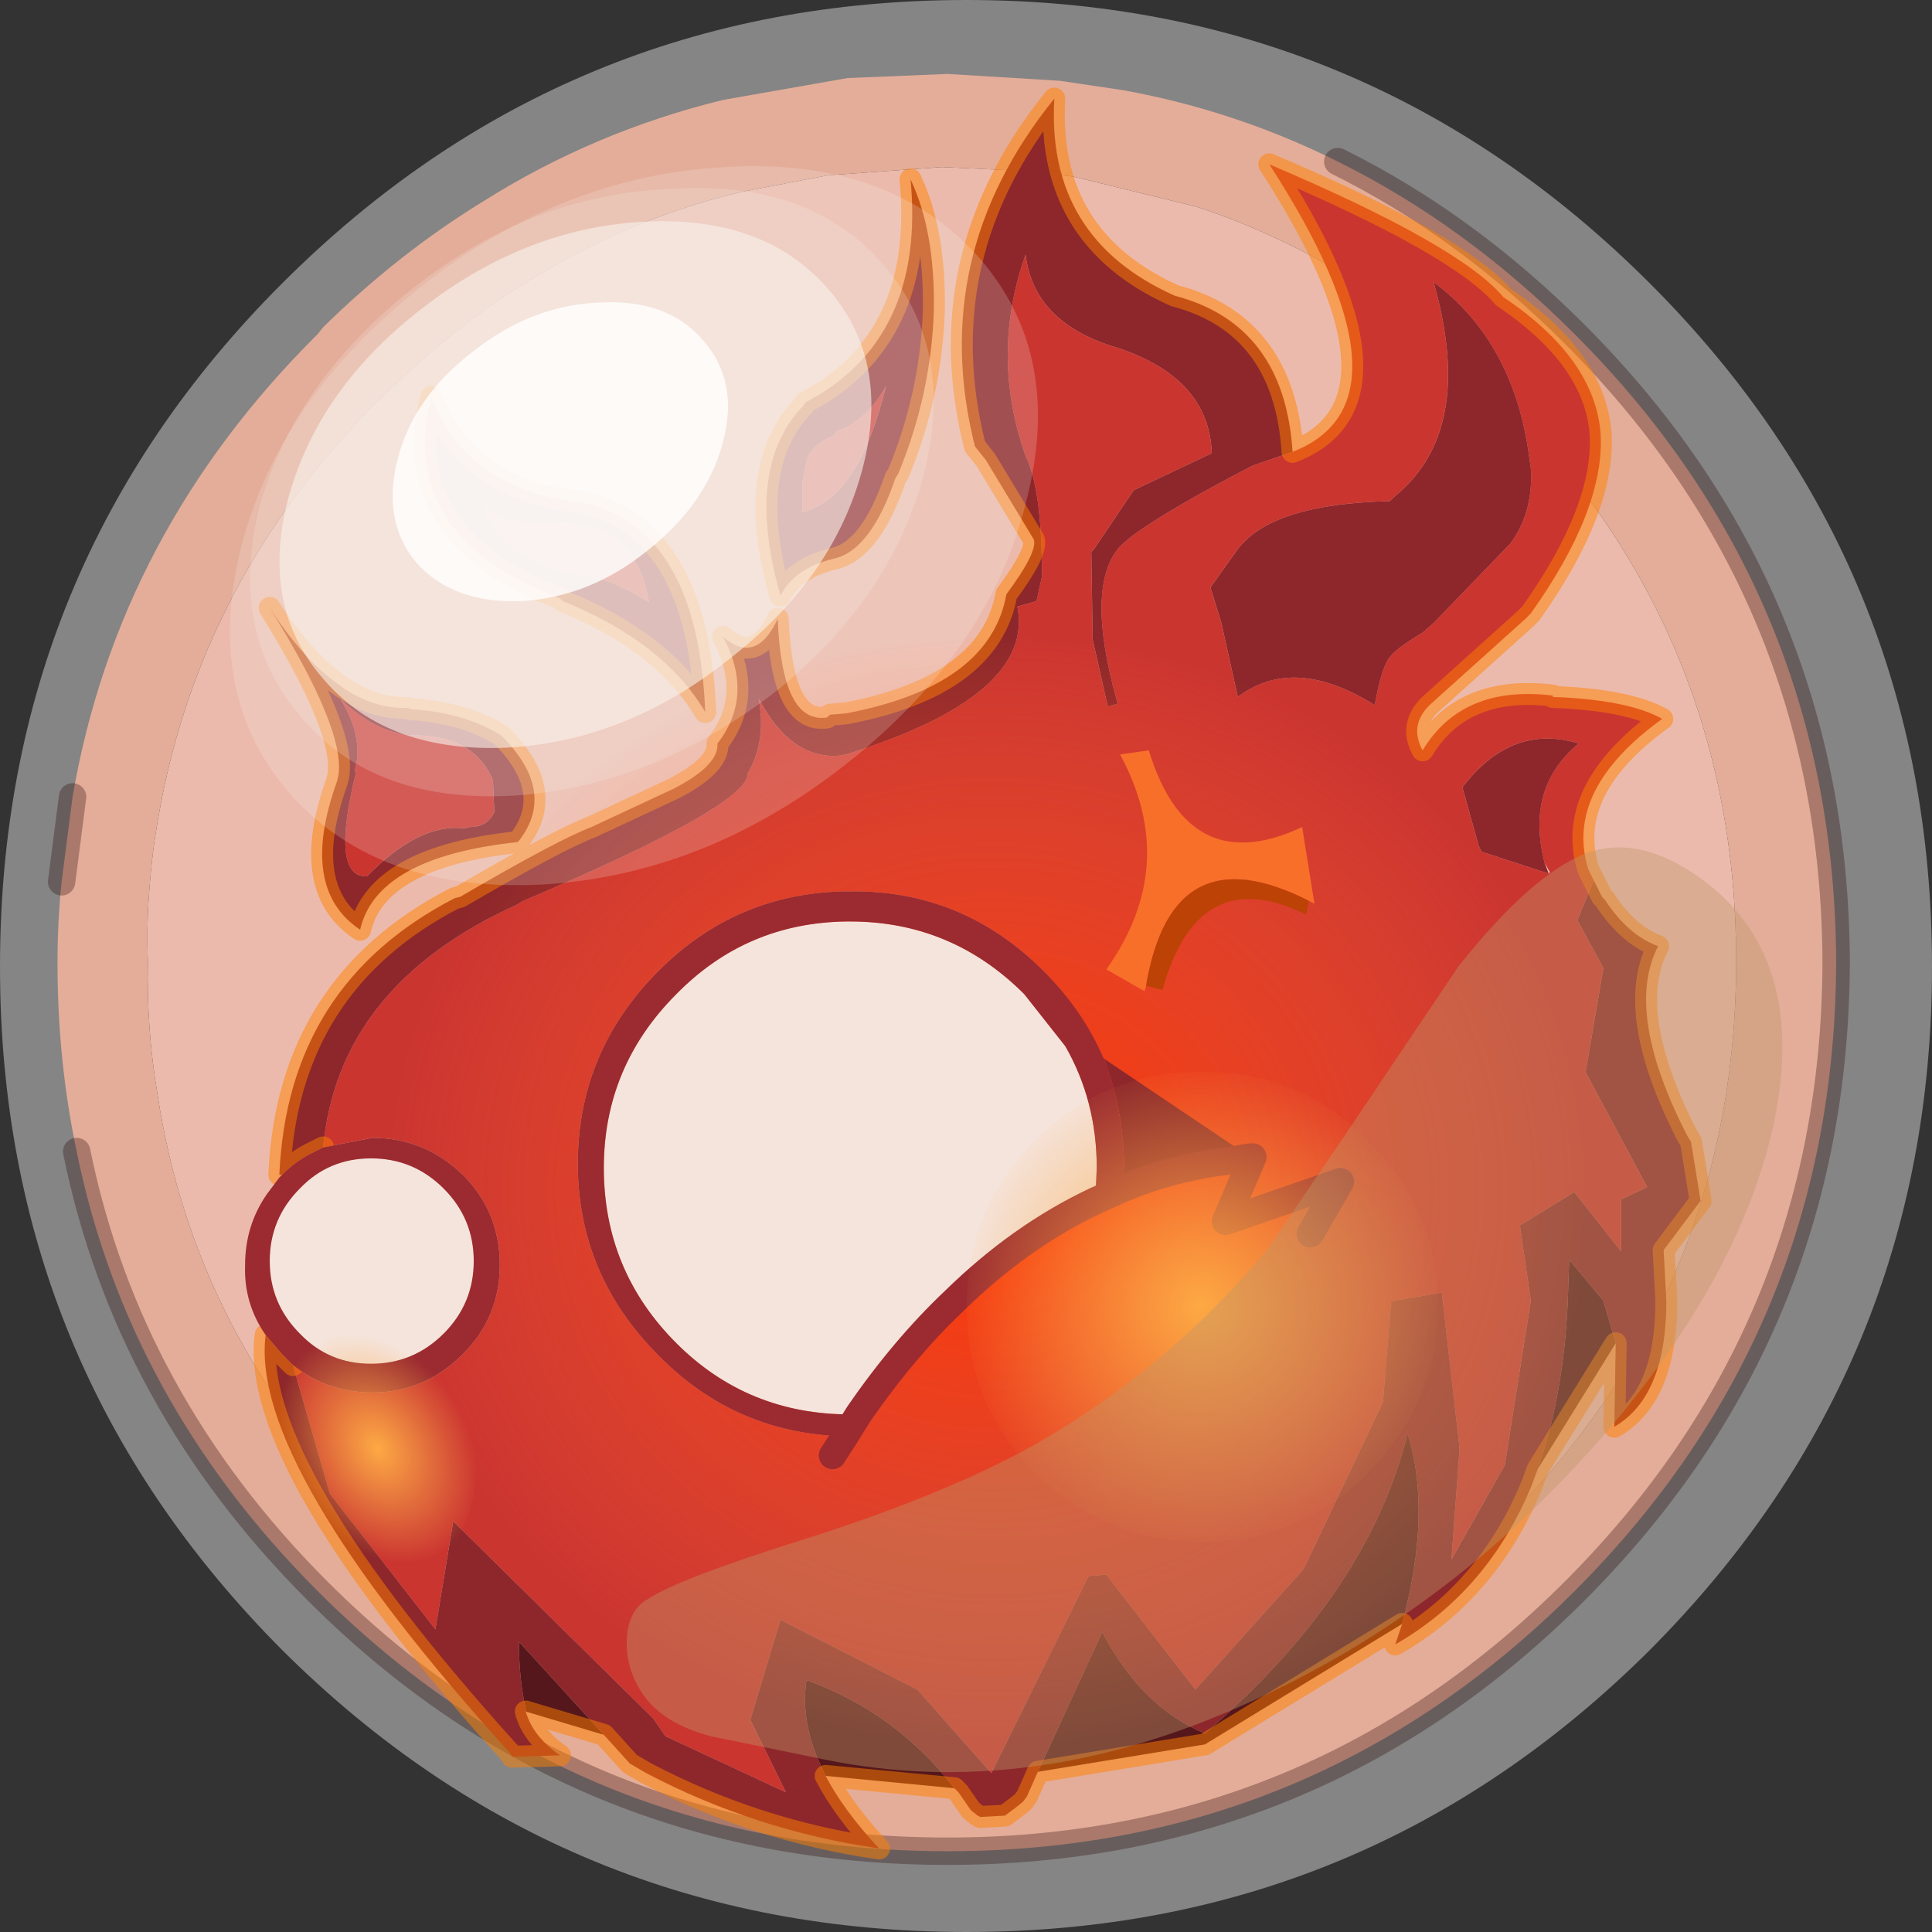 <?xml version="1.0" encoding="UTF-8"?>
<svg version="1.1" viewBox="0 0 70.55 70.55" xmlns="http://www.w3.org/2000/svg" xmlns:cc="http://creativecommons.org/ns#" xmlns:dc="http://purl.org/dc/elements/1.1/" xmlns:rdf="http://www.w3.org/1999/02/22-rdf-syntax-ns#" xmlns:xlink="http://www.w3.org/1999/xlink">
<rect x="0" y="0" width="70.55" height="70.55" fill="#333333" stroke="none"/>
<g transform="translate(-240.2,-164.7)">
<use transform="translate(240.2,164.7)" width="70.55" height="70.55" xlink:href="#c"/>
<use transform="translate(241.95,167.4)" width="65.8" height="65.4" xlink:href="#b"/>
<use transform="translate(248.6,167.9)" width="56.7" height="64.7" xlink:href="#a"/>
</g>
<defs>
<g id="c" transform="translate(-240.2,-164.7)">
<path d="m300.45 224.95q-10.35 10.3-24.95 10.3-14.65 0-25-10.3-10.3-10.35-10.3-24.95 0-14.65 10.3-24.95 10.35-10.35 25-10.35 14.6 0 24.95 10.35 10.3 10.3 10.3 24.95 0 14.6-10.3 24.95m-2.65-2.3q9.2-9.25 9.2-22.35t-9.2-22.35q-9.25-9.25-22.35-9.2-13.1-0.05-22.35 9.2-9.2 9.25-9.2 22.35t9.2 22.35q9.25 9.2 22.35 9.25 13.1-0.05 22.35-9.25" fill="#fff" fill-opacity=".4" fill-rule="evenodd"/>
</g>
<g id="b" transform="translate(.35)">
<path d="m52.8 11.9q-5-5-11.2-7.05l-4.5-1.1-1.65-0.2-3.15-0.15-4.15 0.3-3.15 0.6q-3.8 0.9-7.2 2.9-3.2 1.85-6.05 4.7l-0.6 0.6q-6 6.3-7.45 14.55-0.25 1.35-0.35 2.8-0.1 1.25-0.05 2.55-0.05 2.5 0.35 4.85 1.35 8.95 8.1 15.65 8.5 8.5 20.55 8.55 12-0.05 20.5-8.55t8.5-20.5-8.5-20.5m-6.05-8.7q4.65 2.3 8.65 6.3 9.5 9.5 9.55 22.95-0.05 13.45-9.55 22.95t-22.9 9.5q-13.5 0-23-9.5-6.95-6.95-8.8-16.05-0.7-3.3-0.7-6.9 0-1.5 0.15-2.95l0.4-3.1q1.65-9.65 8.95-16.9l0.2-0.25q2.75-2.7 5.85-4.6 4.05-2.55 8.75-3.7l4.55-0.8 3.65-0.15 4.1 0.25 2.35 0.35q4.1 0.75 7.8 2.6" fill="#e4ad99" fill-rule="evenodd"/>
<path d="m52.8 11.9q8.5 8.5 8.5 20.5t-8.5 20.5-20.5 8.55q-12.05-0.05-20.55-8.55-6.75-6.7-8.1-15.65-0.4-2.35-0.35-4.85-0.05-1.3 0.05-2.55 0.1-1.45 0.35-2.8 1.45-8.25 7.45-14.55l0.6-0.6q2.85-2.85 6.05-4.7 3.4-2 7.2-2.9l3.15-0.6 4.15-0.3 3.15 0.15 1.65 0.2 4.5 1.1q6.2 2.05 11.2 7.05" fill="#ecbaac" fill-rule="evenodd"/>
<path d="m46.75 3.2q4.65 2.3 8.65 6.3 9.5 9.5 9.55 22.95-0.05 13.45-9.55 22.95t-22.9 9.5q-13.5 0-23-9.5-6.95-6.95-8.8-16.05m-0.55-9.85 0.4-3.1" fill="none" stroke="#260000" stroke-linecap="round" stroke-linejoin="round" stroke-opacity=".302"/>
<path d="m42.6 59.5q-4.05 1-9.8 1t-9.8-1-4.05-2.4 4.05-2.4 9.8-1 9.8 1 4.05 2.4-4.05 2.4" fill="#e4ad99" fill-rule="evenodd"/>
</g>
<g id="a" transform="translate(-248.6,-167.9)">
<path d="m287.4 181.2q4.75-1.85-0.85-10.5 6.95 2.95 8.55 4.85 3.35 2.25 3.55 5 0.15 2.75-2.55 6.55l-0.2 0.2-3.5 3.15q-0.75 0.75-0.25 1.65 1.45-2.4 4.75-2v0.05q2.75 0.1 4 0.8-3.6 2.6-2.7 5.5l0.2 0.4-0.6 1.45 0.95 1.75-0.65 3.8 2.25 4.2-0.95 0.45v1.9l-1.7-2.15v-0.05l-0.05 0.05-1.95 1.2 0.4 2.75-0.95 6-1.95 3.45 0.3-4.05-0.65-5.7-1.75 0.3h-0.1l-0.3 3.7-2.9 6.1-3.95 4.4-3.25-4.2-0.65 0.05-3.55 7.2-2.7-3.05-5-2.55-1.1 3.65 1.3 2.65-4.4-2.05-0.45-0.65-7.3-7.2-0.65 3.95-3.85-4.95-1.35-4.7q1.25 1 2.9 1 1.9 0 3.3-1.4 1.35-1.35 1.35-3.25 0-1.95-1.35-3.3-1.4-1.35-3.3-1.35l-1.8 0.35q0.55-5.9 7.05-8.85l0.25-0.15q8.25-3.5 8.2-4.65 0.7-1.2 0.4-2.75 1.15 2.2 2.9 2.1l0.3-0.05q6.9-2.15 6.25-5.4l0.7-0.2 0.2-0.9q0-3.2-0.6-4.4-1.3-3.7 0-7.35 0.3 2.5 3.35 3.4 3.35 1.1 3.45 3.85l-2.85 1.35-1.45 2.15-0.1 0.1 0.05 3.2 0.55 2.45 0.35-0.1v-0.05q-1.2-4.25 0.1-5.7l0.4-0.35q1.35-1 4.45-2.6l1.45-0.5m3.55 1.8q-4.3 0.1-5.55 1.75l-1 1.4 0.4 1.3 0.6 2.7q2.05-1.55 5 0.3 0.25-1.4 0.55-1.75 0.2-0.3 1.2-0.9l0.4-0.35 2.8-2.9q0.85-1.15 0.75-2.75l-0.05-0.35q-0.55-4.25-3.5-6.45 1.55 5.45-1.45 7.85l-0.15 0.15m5.8 13.6 0.05-0.05-0.2-0.35q-0.7-2.75 1.25-4.35-2.45-0.75-4.25 1.6l0.6 2.15 0.1 0.2 2.45 0.8m-10.8 10.35h-0.1l0.1 0.05v-0.05m-25.85-23.1q3.25-0.35 3.8 2.85-1.6-1.05-3.15-1.1-2.5-0.8-2.9-2.45 0.8 0.7 2.25 0.7m-7.45 6.4q1.2 1.15 2.5 1.3 2.35-0.05 3.05 1.65l0.05 1.15q-0.25 0.55-0.9 0.55l-0.2 0.05q-1.65-0.2-3.55 1.75-1.35 0.05-0.4-3.8l-0.05-0.05q0.35-1.2-0.5-2.6m18.1-9.8q1.1-0.4 1.8-1.65-1 4.1-3.05 4.6v-1.1l0.15-0.75q0.1-0.55 1-0.95l0.1-0.15m0.5 16.8h-0.15q-4 0.05-6.85 2.9-2.95 2.95-2.95 7.05 0 4.05 2.95 7 2.8 2.85 6.8 2.95l0.5-0.8q1.65-2.4 3.5-4.15 2.4-2.35 5.15-3.65l1-0.45 0.05-0.9q-0.05-4.1-2.95-7.05-2.95-2.95-7.05-2.9" fill="#cb3530" fill-rule="evenodd"/>
<path d="m298.4 196.85 0.3 0.6 0.1 0.1q0.85 1.3 1.95 1.7-1.25 2.4 1.05 6.9l0.15 0.25 0.35 2.15-1.35 1.8 0.1 1.85q0 3.5-1.9 4.6l0.05-3.05-0.45-1.55-1.25-1.5-0.05 1.5q-0.15 3.45-1.1 6.15l-0.2 0.55q-1.6 3.9-5 5.85l0.25-0.75q1.1-4.1 0.2-6.95-1.45 5.85-7.4 10.95-2.3-0.95-3.75-3.7l-2.35 5.1-0.4 0.9-0.15 0.2-0.25 0.2-0.4 0.3-0.9 0.05-0.1-0.05-0.25-0.2-0.45-0.65-0.15-0.15q-2.1-2.75-5.4-3.95-0.25 1.6 0.65 3.4l0.05 0.1q0.65 1.25 1.95 2.65-4.5-0.65-8.5-2.75l-0.6-0.35-0.95-1.05-3.1-3.4q0 1.4 0.25 2.45v0.1q0.25 0.9 1.25 1.6l-1.75 0.05-0.05-0.1q-9.55-10.55-8.95-15.3l0.6 0.7 0.4 0.4 1.35 4.7 3.85 4.95 0.65-3.95 7.3 7.2 0.45 0.65 4.4 2.05-1.3-2.65 1.1-3.65 5 2.55 2.7 3.05 3.55-7.2 0.65-0.05 3.25 4.2 3.95-4.4 2.9-6.1 0.3-3.7h0.1l1.75-0.3 0.65 5.7-0.3 4.05 1.95-3.45 0.95-6-0.4-2.75 1.95-1.2 0.05-0.05v0.05l1.7 2.15v-1.9l0.95-0.45-2.25-4.2 0.65-3.8-0.95-1.75 0.6-1.45m-46.4 9.75-0.3 0.15q-0.65 0.3-1.2 0.85h-0.1q0.3-6.95 6.4-10.1l0.2-0.05q3.6-2.1 4.8-2.55l3-1.4q1.65-0.85 1.6-1.65 1.35-1.75 0.2-3.9 1.2 1.05 2-0.65 0.15 3.85 1.8 3.6l0.1-0.1 0.6-0.05q5.25-1 5.85-4.35 1.15-1.55 1-2l-1.75-2.9-0.4-0.5q-1.75-6.95 2.9-12.7-0.3 5.1 4.4 7.2 4 1.05 4.3 5.7l-1.45 0.5q-3.1 1.6-4.45 2.6l-0.4 0.35q-1.3 1.45-0.1 5.7v0.05l-0.35 0.1-0.55-2.45-0.05-3.2 0.1-0.1 1.45-2.15 2.85-1.35q-0.1-2.75-3.45-3.85-3.05-0.9-3.35-3.4-1.3 3.65 0 7.35 0.6 1.2 0.6 4.4l-0.2 0.9-0.7 0.2q0.65 3.25-6.25 5.4l-0.3 0.05q-1.75 0.1-2.9-2.1 0.3 1.55-0.4 2.75 0.05 1.15-8.2 4.65l-0.25 0.15q-6.5 2.95-7.05 8.85m38.95-23.6 0.15-0.15q3-2.4 1.45-7.85 2.95 2.2 3.5 6.45l0.05 0.35q0.1 1.6-0.75 2.75l-2.8 2.9-0.4 0.35q-1 0.6-1.2 0.9-0.3 0.35-0.55 1.75-2.95-1.85-5-0.3l-0.6-2.7-0.4-1.3 1-1.4q1.25-1.65 5.55-1.75m5.8 13.6-2.45-0.8-0.1-0.2-0.6-2.15q1.8-2.35 4.25-1.6-1.95 1.6-1.25 4.35l0.15 0.4m-46.7-9.7q1.2 1.85 2.45 2.75 1.25 0.95 2.6 0.9l0.1 0.05q1.9 0.1 3.3 0.95 2.05 2.05 0.65 3.85l-0.05 0.05q-5.15 0.55-5.75 3.2-2.25-1.5-0.85-5.4l0.05-0.2q0.3-1.65-2.5-6.15m10.05-3.05q-1.45 0-2.25-0.7 0.4 1.65 2.9 2.45 1.55 0.05 3.15 1.1-0.55-3.2-3.8-2.85m0.65 2.8-0.1-0.1q-6-2.3-4.7-7.35 1.35 3.45 5.55 3.85 4.2 1 4.45 7.65-1.5-2.55-5.2-4.05m-8.1 3.6q0.85 1.4 0.5 2.6l0.05 0.05q-0.95 3.85 0.4 3.8 1.9-1.95 3.55-1.75l0.2-0.05q0.65 0 0.9-0.55l-0.05-1.15q-0.7-1.7-3.05-1.65-1.3-0.15-2.5-1.3m21.65-14.2q-0.1 3.05-1.3 5.95l-0.1 0.15q-0.9 2.65-2.25 2.95-1.45 0.35-1.95 1.35-1.35-4.7 0.85-6.95l0.05-0.1q4.4-2.3 3.85-8.15 0.9 1.9 0.85 4.8m-3.55 4.4-0.1 0.15q-0.9 0.4-1 0.95l-0.15 0.75v1.1q2.05-0.5 3.05-4.6-0.7 1.25-1.8 1.65" fill="#8d272b" fill-rule="evenodd"/>
<path d="m299.2 213.75-2.85 4.6q0.95-2.7 1.1-6.15l0.05-1.5 1.25 1.5 0.45 1.55m-7.8 10.25-7.2 4.4-6.1 1 2.35-5.1q1.45 2.75 3.75 3.7 5.95-5.1 7.4-10.95 0.9 2.85-0.2 6.95m-16.35 6-4.7-0.45-0.05-0.1q-0.9-1.8-0.65-3.4 3.3 1.2 5.4 3.95m-12.8-1.95-2.85-0.85v-0.1q-0.25-1.05-0.25-2.45l3.1 3.4" fill="#55171b" fill-rule="evenodd"/>
<path d="m287.4 181.2q4.75-1.85-0.85-10.5 6.95 2.95 8.55 4.85 3.35 2.25 3.55 5 0.15 2.75-2.55 6.55l-0.2 0.2-3.5 3.15q-0.75 0.75-0.25 1.65 1.45-2.4 4.75-2v0.05q2.75 0.1 4 0.8-3.6 2.6-2.7 5.5l0.5 1 0.1 0.1q0.85 1.3 1.95 1.7-1.25 2.4 1.05 6.9l0.15 0.25 0.35 2.15-1.35 1.8 0.1 1.85q0 3.5-1.9 4.6l0.05-3.05-2.85 4.6-0.2 0.55q-1.6 3.9-5 5.85l0.25-0.75-7.2 4.4-6.1 1-0.4 0.9-0.15 0.2-0.25 0.2-0.4 0.3-0.9 0.05-0.1-0.05-0.25-0.2-0.45-0.65-0.15-0.15-4.7-0.45q0.65 1.25 1.95 2.65-4.5-0.65-8.5-2.75l-0.6-0.35-0.95-1.05-2.85-0.85q0.25 0.9 1.25 1.6l-1.75 0.05-0.05-0.1q-9.55-10.55-8.95-15.3l0.6 0.7 0.4 0.4m1.1-7.95-0.3 0.15q-0.65 0.3-1.2 0.85h-0.1q0.3-6.95 6.4-10.1l0.2-0.05q3.6-2.1 4.8-2.55l3-1.4q1.65-0.85 1.6-1.65 1.35-1.75 0.2-3.9 1.2 1.05 2-0.65 0.15 3.85 1.8 3.6l0.1-0.1 0.6-0.05q5.25-1 5.85-4.35 1.15-1.55 1-2l-1.75-2.9-0.4-0.5q-1.75-6.95 2.9-12.7-0.3 5.1 4.4 7.2 4 1.05 4.3 5.7m-37.35 5.7q2.8 4.5 2.5 6.15l-0.05 0.2q-1.4 3.9 0.85 5.4 0.6-2.65 5.75-3.2l0.05-0.05q1.4-1.8-0.65-3.85-1.4-0.85-3.3-0.95l-0.1-0.05q-1.35 0.05-2.6-0.9-1.25-0.9-2.45-2.75m10.7-0.25q3.7 1.5 5.2 4.05-0.25-6.65-4.45-7.65-4.2-0.4-5.55-3.85-1.3 5.05 4.7 7.35l0.1 0.1m13.55-10.6q-0.1 3.05-1.3 5.95l-0.1 0.15q-0.9 2.65-2.25 2.95-1.45 0.35-1.95 1.35-1.35-4.7 0.85-6.95l0.05-0.1q4.4-2.3 3.85-8.15 0.9 1.9 0.85 4.8" fill="none" stroke="#fe8001" stroke-linecap="round" stroke-linejoin="round" stroke-opacity=".502" stroke-width=".8"/>
<path d="m292.15 222.5q-6.45 5.95-15.7 5.95t-15.8-5.95q-6.45-5.95-6.45-14.3 0-8.4 6.45-14.35 6.55-5.85 15.8-5.85t15.7 5.85q6.5 5.95 6.55 14.35-0.05 8.35-6.55 14.3" fill="url(#f)" fill-rule="evenodd"/>
<path d="m271.55 216.35h-0.3q-3.75 0-6.35-2.6-2.65-2.65-2.65-6.4 0-3.7 2.65-6.35 2.55-2.6 6.2-2.65h0.15q3.7 0 6.35 2.65l1.5 1.9q1.15 2 1.15 4.45l-0.05 1.2q-2.75 1.3-5.15 3.65-1.85 1.75-3.5 4.15m-20.4-8.25q1.05-1.1 2.6-1.1t2.65 1.1 1.1 2.65-1.1 2.65-2.65 1.1-2.6-1.1q-1.1-1.1-1.1-2.65t1.1-2.65" fill="#f5e4dc" fill-rule="evenodd"/>
<path d="m280.5 203.35 5.35 3.6-0.85 0.15q-2 0.25-3.8 1l0.05-0.9q-0.05-2.1-0.75-3.85" fill="#8d272b" fill-rule="evenodd"/>
<path d="m280.5 203.35q0.7 1.75 0.75 3.85l-0.05 0.9-1 0.45 0.05-1.2q0-2.45-1.15-4.45l-1.5-1.9q-2.65-2.65-6.35-2.65h-0.15q-3.65 0.05-6.2 2.65-2.65 2.65-2.65 6.35 0 3.75 2.65 6.4 2.6 2.6 6.35 2.6h0.3l-0.5 0.8q-4-0.1-6.8-2.95-2.95-2.95-2.95-7 0-4.1 2.95-7.05 2.85-2.85 6.85-2.9h0.15q4.1-0.05 7.05 2.9 1.45 1.45 2.2 3.2m-30.55 4.95 0.45-0.6 0.1-0.1q0.55-0.55 1.2-0.85l0.3-0.15 1.8-0.35q1.9 0 3.3 1.35 1.35 1.35 1.35 3.3 0 1.9-1.35 3.25-1.4 1.4-3.3 1.4-1.65 0-2.9-1l-0.4-0.4-0.6-0.7q-0.8-1.15-0.75-2.55 0-1.45 0.8-2.6m1.2-0.2q-1.1 1.1-1.1 2.65t1.1 2.65q1.05 1.1 2.6 1.1t2.65-1.1 1.1-2.65-1.1-2.65-2.65-1.1-2.6 1.1" fill="#9b2b30" fill-rule="evenodd"/>
<path d="m285.85 206.95h0.1l-1 2.35 4.2-1.45-1.1 1.9m-6.85-1.65q1.8-0.75 3.8-1l0.85-0.15m-5.65 1.6 1-0.45m-10.15 9.05 0.5-0.8q1.65-2.4 3.5-4.15 2.4-2.35 5.15-3.65m-9.6 9.3 0.45-0.7" fill="none" stroke="#9b2b30" stroke-linecap="round" stroke-linejoin="round"/>
<path d="m290.15 218.5q-2.5 2.5-6.05 2.5t-6.1-2.5q-2.5-2.55-2.5-6.1t2.5-6.05q2.55-2.55 6.1-2.5 3.55-0.05 6.05 2.5 2.55 2.5 2.55 6.05t-2.55 6.1" fill="url(#e)" fill-rule="evenodd"/>
<path d="m257.3 220q-0.5 1.6-1.85 2.05-1.4 0.45-2.8-0.5-1.4-1-2-2.85t-0.05-3.45q0.55-1.65 1.95-2.1 1.35-0.45 2.7 0.55 1.45 1 2.05 2.85t0 3.45" fill="url(#d)" fill-rule="evenodd"/>
<path d="m271.1 192.6q-5.15 4.05-11.1 4.4-5.95 0.3-9.15-3.25-3.2-3.6-1.85-9.05 1.4-5.45 6.6-9.55 5.15-4.05 11.1-4.35 5.95-0.35 9.2 3.25 3.2 3.6 1.75 9.05-1.35 5.4-6.55 9.5" fill="#f8f3ed" fill-opacity=".2" fill-rule="evenodd"/>
<path d="m249.65 183.3q1.25-4.6 5.6-8.05t9.4-3.65q5.05-0.35 7.75 2.7t1.55 7.65q-1.2 4.65-5.55 8.1-4.4 3.35-9.4 3.7-5.05 0.3-7.7-2.75-2.75-3.05-1.65-7.7" fill="#f8f3ed" fill-opacity=".2" fill-rule="evenodd"/>
<path d="m250.7 183q1.05-4 4.8-6.95 3.8-3 8.15-3.25t6.7 2.35q2.4 2.65 1.35 6.65t-4.85 6.95q-3.75 3-8.1 3.25-4.35 0.2-6.65-2.4-2.4-2.65-1.4-6.6" fill="#f8f3ed" fill-opacity=".6" fill-rule="evenodd"/>
<path d="m257.45 177.55q2.15-1.7 4.6-1.8 2.5-0.15 3.8 1.35 1.35 1.5 0.75 3.75t-2.75 3.95q-2.1 1.7-4.6 1.85-2.45 0.1-3.8-1.35-1.3-1.5-0.75-3.75 0.55-2.3 2.75-4" fill="#fff" fill-opacity=".8" fill-rule="evenodd"/>
<path d="m302.05 196.6q4.2 2.8 2.95 9-1.2 5.75-6.45 11.75-5.5 6.25-12.7 9.5-8 3.65-15.55 2.1l-4.15-0.85q-1.85-0.5-2.55-1.65-0.6-0.95-0.5-2.05 0.1-0.95 0.75-1.3 1.1-0.75 5.9-2.25 5-1.6 8.15-3.35 4.95-2.8 8.6-7.2l2.95-4.35 4-5.95q2.7-3.4 4.7-4.15 1.8-0.65 3.9 0.75" fill="#be9669" fill-opacity=".4" fill-rule="evenodd"/>
<path d="m288 197.6q-5-2.55-5.95 3.1l-0.05 0.2-1.4-0.8q2.7-3.8 0.5-7.85l1.05-0.15q1.45 4.75 5.6 2.8l0.45 2.8-0.2-0.1" fill="#f86f2a" fill-rule="evenodd"/>
<path d="m288 197.6-0.1 0.5q-3.95-1.95-5.25 2.75l-0.6-0.15q0.95-5.65 5.95-3.1" fill="#bd4206" fill-rule="evenodd"/>
</g>
<radialGradient id="f" cx="0" cy="0" r="819.2" gradientTransform="matrix(.027 0 0 .025 276.45 208.15)" gradientUnits="userSpaceOnUse">
<stop stop-color="#f30" offset="0"/>
<stop stop-color="#f63" stop-opacity="0" offset="1"/>
</radialGradient>
<radialGradient id="e" cx="0" cy="0" r="819.2" gradientTransform="matrix(.011 0 0 .011 284.05 212.4)" gradientUnits="userSpaceOnUse">
<stop stop-color="#fda944" offset="0"/>
<stop stop-color="#faac4c" stop-opacity="0" offset="1"/>
</radialGradient>
<radialGradient id="d" cx="0" cy="0" r="819.2" gradientTransform="matrix(.004 -.001 .002 .005 254 217.6)" gradientUnits="userSpaceOnUse">
<stop stop-color="#fda944" offset="0"/>
<stop stop-color="#faac4c" stop-opacity="0" offset="1"/>
</radialGradient>
</defs>
</svg>
